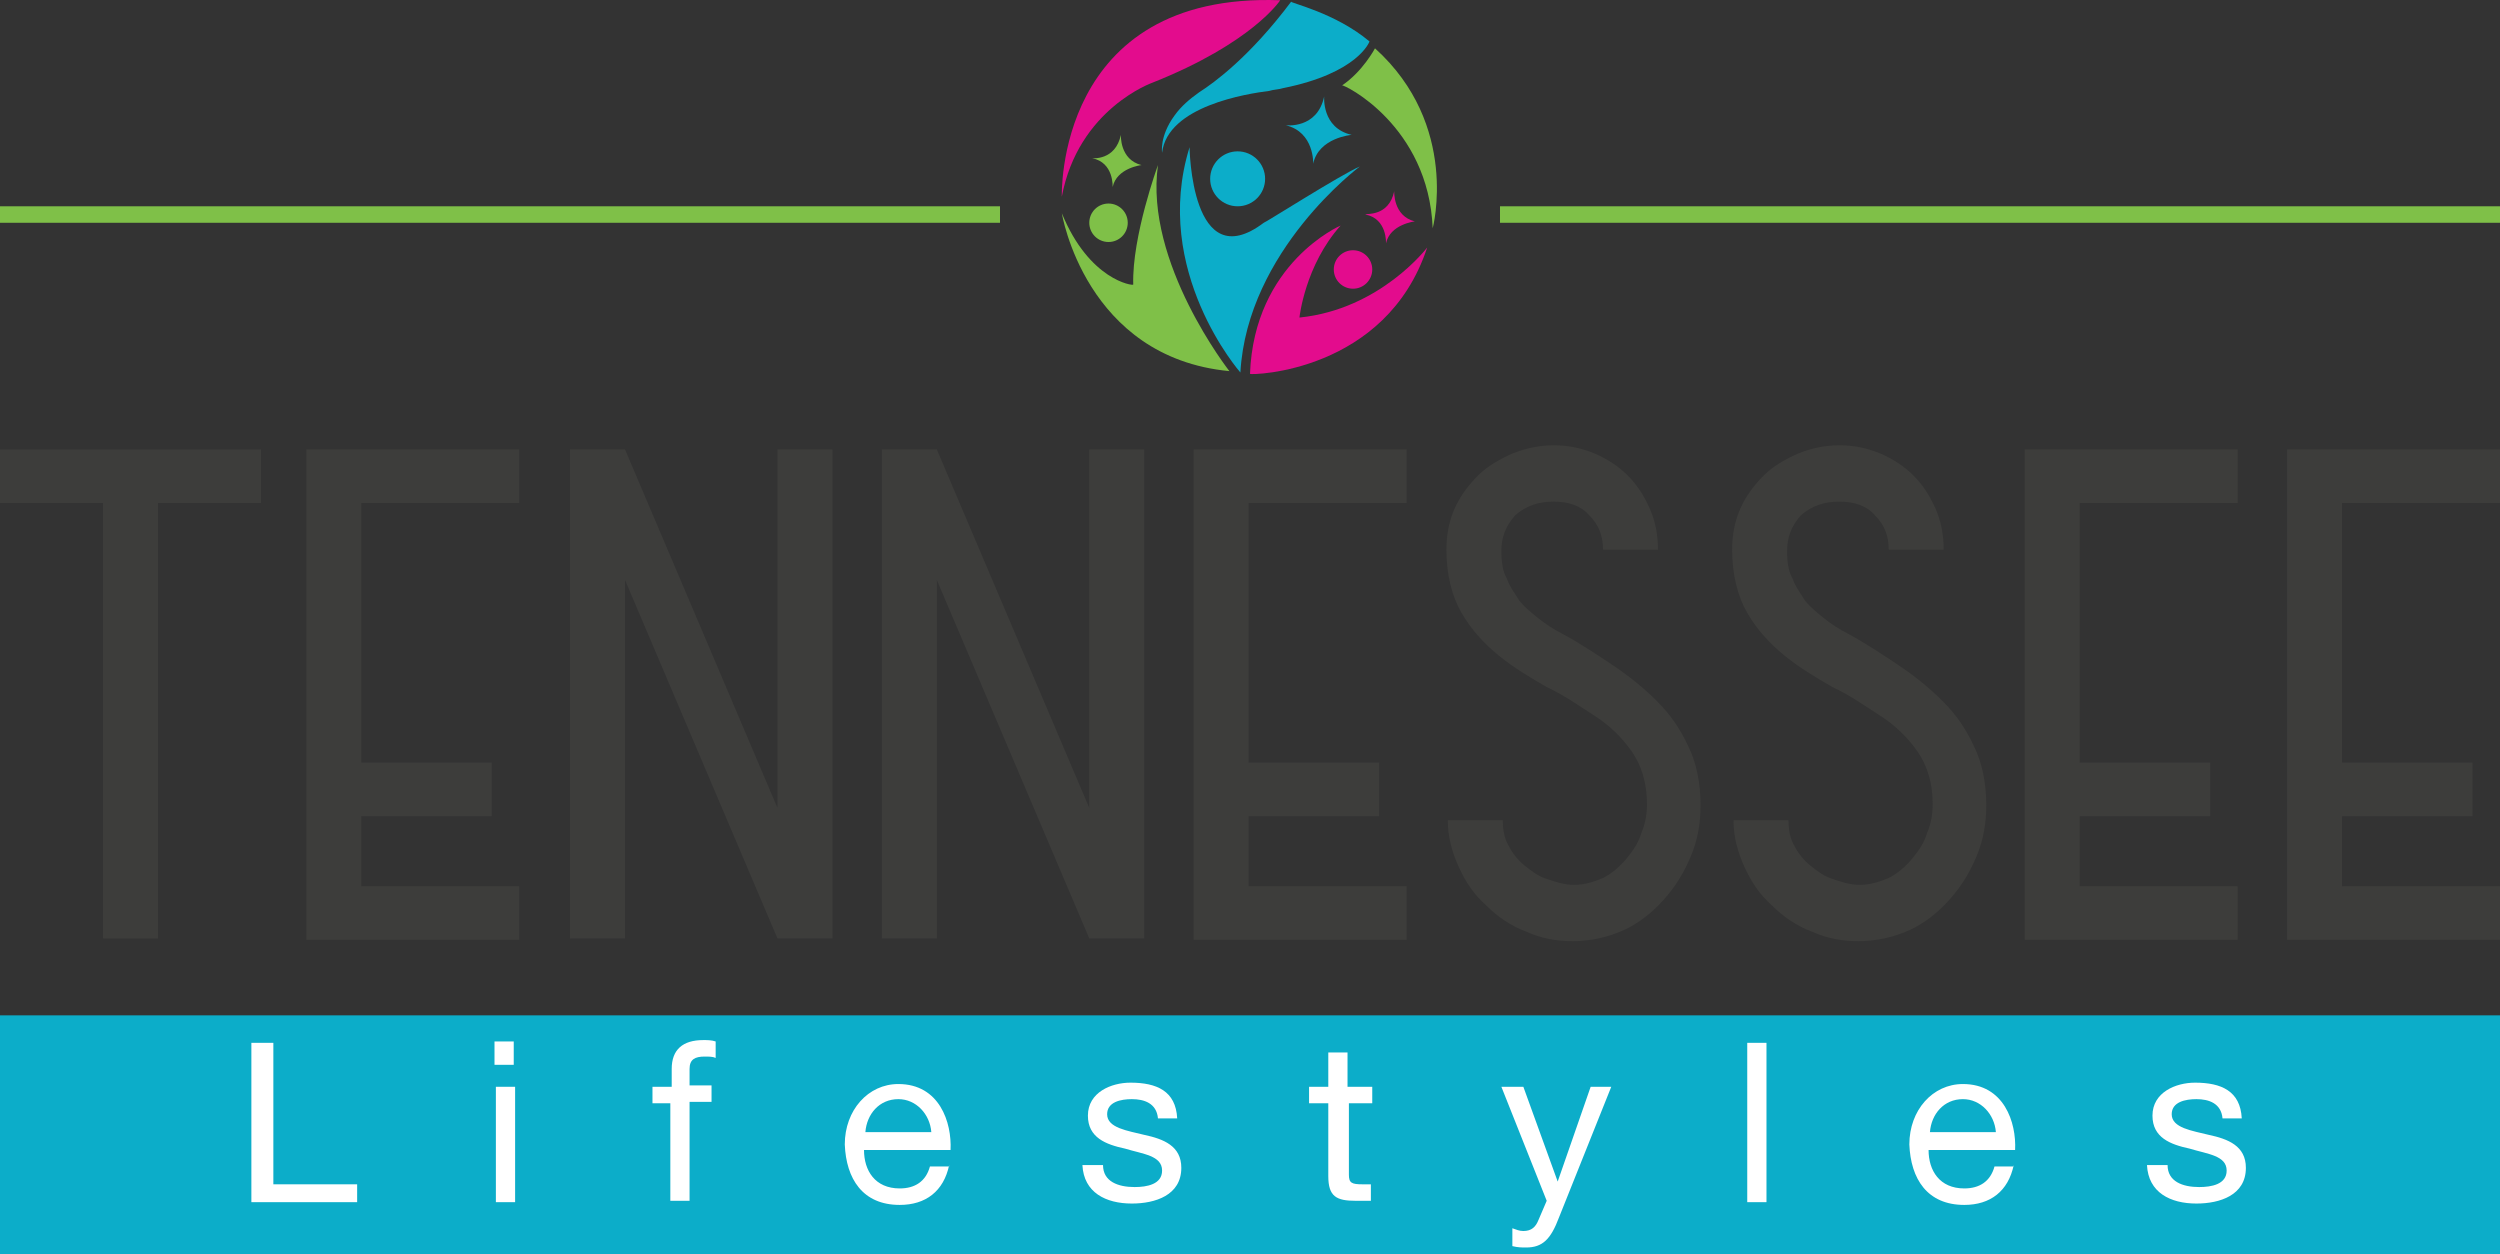 <?xml version="1.0" encoding="UTF-8" standalone="no"?>
<svg
   xmlns:dc="http://purl.org/dc/elements/1.1/"
   xmlns:cc="http://creativecommons.org/ns#"
   xmlns:rdf="http://www.w3.org/1999/02/22-rdf-syntax-ns#"
   xmlns:svg="http://www.w3.org/2000/svg"
   xmlns="http://www.w3.org/2000/svg"
   version="1.1"
   id="Layer_1"
   x="0px"
   y="0px"
   viewBox="0 0 182 91.318"
   xml:space="preserve"
   width="182"
   height="91.318"><rect x="0" y="0" width="182" height="91.318" fill="#333333" stroke="none"/><defs
   id="defs83" />
<style
   type="text/css"
   id="style2">
	.st0{fill:#7FC048;}
	.st1{fill:#0CADC9;}
	.st2{fill:#E30C8D;}
	.st3{fill:#3D3D3B;}
	.st4{fill:#FFFFFF;}
</style>
<g
   id="g78"
   transform="translate(-105,-54.282)">
	<g
   id="g28">
		<path
   class="st0"
   d="m 209.3,70.9 c 0,0 2,-7.5 -4.2,-13.1 0,0 -0.9,1.7 -2.4,2.7 0.1,-0.1 6.3,2.9 6.6,10.4 z"
   id="path4" />
		<path
   class="st1"
   d="m 204.7,57.3 c 0,0 -0.8,2.3 -6.3,3.4 -0.3,0.1 -0.7,0.1 -1,0.2 -1.6,0.2 -7.4,1.1 -7.8,4.5 0,0 -0.2,-1.2 0.9,-2.7 0.5,-0.7 1.1,-1.2 1.8,-1.7 1.1,-0.7 3.7,-2.6 6.7,-6.6 -0.1,0.1 3.2,0.8 5.7,2.9 z"
   id="path6" />
		<path
   class="st2"
   d="m 198.2,54.3 c 0,0 -2,3.1 -9.3,6 0,0 -5.4,1.9 -6.6,8.3 0,0 -0.5,-14.9 15.9,-14.3 z"
   id="path8" />
		<path
   class="st0"
   d="m 182.3,69.8 c 0,0 1.7,10.5 12.2,11.5 0,0 -6.2,-7.9 -5.2,-15 0,0 -1.9,5.2 -1.8,8.7 0,0.1 -3.2,-0.3 -5.2,-5.2 z"
   id="path10" />
		<circle
   class="st0"
   cx="185.7"
   cy="70.5"
   r="1.4"
   id="circle12" />
		<circle
   class="st2"
   cx="203.5"
   cy="73.9"
   r="1.4"
   id="circle14" />
		<circle
   class="st1"
   cx="195.1"
   cy="67.3"
   r="2"
   id="circle16" />
		<path
   class="st1"
   d="m 204,66.4 c 0,0 -8.2,6.1 -8.7,15 0,0 -6.5,-7.4 -3.7,-16.4 0,0 0.1,9.5 5.4,5.5 0.1,0 5.6,-3.5 7,-4.1 z"
   id="path18" />
		<path
   class="st2"
   d="m 208.9,72.3 c 0,0 -3.4,4.5 -9.3,5.1 0,0 0.4,-3.8 3,-6.7 0,0 -6.3,2.7 -6.6,10.8 0.1,0.1 9.9,-0.1 12.9,-9.2 z"
   id="path20" />
		<path
   class="st0"
   d="m 186.6,64.1 c 0,0 -0.1,1.8 1.5,2.2 0,0 -1.8,0.2 -2.1,1.6 0,0 0.1,-1.8 -1.5,-2.1 0,0 1.7,0.2 2.1,-1.7 z"
   id="path22" />
		<path
   class="st2"
   d="m 206.5,68.2 c 0,0 -0.1,1.8 1.5,2.2 0,0 -1.8,0.2 -2.1,1.6 0,0 0.1,-1.8 -1.5,-2.1 0,-0.1 1.7,0.2 2.1,-1.7 z"
   id="path24" />
		<path
   class="st1"
   d="m 201.4,61.3 c 0,0 -0.2,2.3 2,2.8 0,0 -2.4,0.2 -2.8,2.1 0,0 0.1,-2.3 -2,-2.8 0,0 2.3,0.3 2.8,-2.1 z"
   id="path26" />
	</g>
	<rect
   x="105"
   y="69.3"
   class="st0"
   width="72.8"
   height="1.2"
   id="rect30" />
	<rect
   x="214.2"
   y="69.3"
   class="st0"
   width="72.8"
   height="1.2"
   id="rect32" />
	<g
   id="g52">
		<path
   class="st3"
   d="m 116.5,122.6 h -4 V 90.9 H 105 V 87 h 19 v 3.9 h -7.5 z"
   id="path34" />
		<path
   class="st3"
   d="m 142.8,87 v 3.9 h -11.5 v 18.9 h 9.5 v 3.9 h -9.5 v 5.1 h 11.5 v 3.9 H 127.3 V 87 Z"
   id="path36" />
		<path
   class="st3"
   d="m 165.6,87 v 35.6 h -4 L 150.5,96.5 v 26.1 h -4 V 87 h 4 l 11.1,26.1 V 87 Z"
   id="path38" />
		<path
   class="st3"
   d="m 188.3,87 v 35.6 h -4 L 173.2,96.5 v 26.1 h -4 V 87 h 4 l 11.1,26.1 V 87 Z"
   id="path40" />
		<path
   class="st3"
   d="m 207.4,87 v 3.9 h -11.5 v 18.9 h 9.5 v 3.9 h -9.5 v 5.1 h 11.5 v 3.9 H 191.9 V 87 Z"
   id="path42" />
		<path
   class="st3"
   d="m 214.3,94.4 c 0,0.8 0.1,1.5 0.4,2 0.2,0.6 0.6,1.1 0.9,1.6 0.4,0.5 0.9,0.9 1.4,1.3 0.5,0.4 1.1,0.8 1.7,1.1 1.3,0.7 2.5,1.5 3.7,2.3 1.2,0.8 2.3,1.7 3.2,2.6 1,1 1.7,2 2.3,3.3 0.6,1.2 0.9,2.7 0.9,4.3 0,1.3 -0.2,2.5 -0.7,3.7 -0.5,1.2 -1.1,2.2 -2,3.2 -0.8,0.9 -1.8,1.7 -2.9,2.2 -1.1,0.5 -2.4,0.8 -3.7,0.8 -1.2,0 -2.3,-0.2 -3.4,-0.7 -1.1,-0.4 -2.1,-1.1 -2.9,-1.9 -0.9,-0.8 -1.5,-1.7 -2,-2.8 -0.5,-1.1 -0.8,-2.2 -0.8,-3.4 h 4 c 0,0.6 0.1,1.3 0.4,1.8 0.3,0.6 0.7,1.1 1.2,1.5 0.5,0.4 1,0.8 1.7,1 0.6,0.2 1.2,0.4 1.9,0.4 0.7,0 1.4,-0.2 2.1,-0.5 0.6,-0.3 1.2,-0.8 1.7,-1.4 0.5,-0.6 0.9,-1.2 1.1,-1.9 0.3,-0.7 0.4,-1.4 0.4,-2.1 0,-1.5 -0.4,-2.8 -1.1,-3.8 -0.7,-1 -1.6,-1.9 -2.7,-2.6 -1.1,-0.7 -2.2,-1.5 -3.5,-2.1 -1.2,-0.7 -2.4,-1.4 -3.5,-2.3 -1.1,-0.9 -2,-1.9 -2.7,-3.1 -0.7,-1.2 -1.1,-2.8 -1.1,-4.6 0,-1.1 0.2,-2.1 0.6,-3 0.4,-0.9 1,-1.7 1.7,-2.4 0.7,-0.7 1.6,-1.2 2.5,-1.6 1,-0.4 2,-0.6 3,-0.6 1.1,0 2,0.2 3,0.6 0.9,0.4 1.7,0.9 2.4,1.6 0.7,0.7 1.2,1.5 1.6,2.4 0.4,0.9 0.6,1.9 0.6,3 h -4 c 0,-1 -0.3,-1.8 -1,-2.5 -0.6,-0.7 -1.5,-1 -2.6,-1 -1.1,0 -2,0.3 -2.8,1 -0.7,0.8 -1,1.6 -1,2.6 z"
   id="path44" />
		<path
   class="st3"
   d="m 235.1,94.4 c 0,0.8 0.1,1.5 0.4,2 0.2,0.6 0.6,1.1 0.9,1.6 0.4,0.5 0.9,0.9 1.4,1.3 0.5,0.4 1.1,0.8 1.7,1.1 1.3,0.7 2.5,1.5 3.7,2.3 1.2,0.8 2.3,1.7 3.2,2.6 1,1 1.7,2 2.3,3.3 0.6,1.2 0.9,2.7 0.9,4.3 0,1.3 -0.2,2.5 -0.7,3.7 -0.5,1.2 -1.1,2.2 -2,3.2 -0.8,0.9 -1.8,1.7 -2.9,2.2 -1.1,0.5 -2.4,0.8 -3.7,0.8 -1.2,0 -2.3,-0.2 -3.4,-0.7 -1.1,-0.4 -2.1,-1.1 -2.9,-1.9 -0.9,-0.8 -1.5,-1.7 -2,-2.8 -0.5,-1.1 -0.8,-2.2 -0.8,-3.4 h 4 c 0,0.6 0.1,1.3 0.4,1.8 0.3,0.6 0.7,1.1 1.2,1.5 0.5,0.4 1,0.8 1.7,1 0.6,0.2 1.2,0.4 1.9,0.4 0.7,0 1.4,-0.2 2.1,-0.5 0.6,-0.3 1.2,-0.8 1.7,-1.4 0.5,-0.6 0.9,-1.2 1.1,-1.9 0.3,-0.7 0.4,-1.4 0.4,-2.1 0,-1.5 -0.4,-2.8 -1.1,-3.8 -0.7,-1 -1.6,-1.9 -2.7,-2.6 -1.1,-0.7 -2.2,-1.5 -3.5,-2.1 -1.2,-0.7 -2.4,-1.4 -3.5,-2.3 -1.1,-0.9 -2,-1.9 -2.7,-3.1 -0.7,-1.2 -1.1,-2.8 -1.1,-4.6 0,-1.1 0.2,-2.1 0.6,-3 0.4,-0.9 1,-1.7 1.7,-2.4 0.7,-0.7 1.6,-1.2 2.5,-1.6 1,-0.4 2,-0.6 3,-0.6 1.1,0 2,0.2 3,0.6 0.9,0.4 1.7,0.9 2.4,1.6 0.7,0.7 1.2,1.5 1.6,2.4 0.4,0.9 0.6,1.9 0.6,3 h -4 c 0,-1 -0.3,-1.8 -1,-2.5 -0.6,-0.7 -1.5,-1 -2.6,-1 -1.1,0 -2,0.3 -2.8,1 -0.7,0.8 -1,1.6 -1,2.6 z"
   id="path46" />
		<path
   class="st3"
   d="m 267.9,87 v 3.9 h -11.5 v 18.9 h 9.5 v 3.9 h -9.5 v 5.1 h 11.5 v 3.9 H 252.4 V 87 Z"
   id="path48" />
		<path
   class="st3"
   d="m 287,87 v 3.9 h -11.5 v 18.9 h 9.5 v 3.9 h -9.5 v 5.1 H 287 v 3.9 H 271.5 V 87 Z"
   id="path50" />
	</g>
	<rect
   x="105"
   y="128.2"
   class="st1"
   width="182"
   height="17.4"
   id="rect54" />
	<g
   id="g76">
		<path
   class="st4"
   d="m 123.4,130.2 h 1.5 v 10.3 h 6.1 v 1.3 h -7.7 v -11.6 z"
   id="path56" />
		<path
   class="st4"
   d="M 142.4,131.8 H 141 v -1.7 h 1.4 z m -1.3,1.6 h 1.4 v 8.4 h -1.4 z"
   id="path58" />
		<path
   class="st4"
   d="m 153.9,134.6 h -1.4 v -1.2 h 1.4 v -1.3 c 0,-1.4 0.8,-2.1 2.3,-2.1 0.3,0 0.6,0 0.9,0.1 v 1.2 c -0.2,-0.1 -0.5,-0.1 -0.8,-0.1 -0.7,0 -1.1,0.2 -1.1,0.9 v 1.2 h 1.6 v 1.2 h -1.6 v 7.2 h -1.4 v -7.1 z"
   id="path60" />
		<path
   class="st4"
   d="m 174.1,139.1 c -0.4,1.9 -1.7,2.9 -3.6,2.9 -2.7,0 -3.9,-1.9 -4,-4.4 0,-2.5 1.7,-4.4 3.9,-4.4 3,0 3.9,2.8 3.8,4.8 h -6.3 c 0,1.5 0.8,2.8 2.6,2.8 1.1,0 1.9,-0.5 2.2,-1.6 h 1.4 z m -1.3,-2.4 c -0.1,-1.3 -1.1,-2.4 -2.4,-2.4 -1.4,0 -2.3,1.1 -2.4,2.4 z"
   id="path62" />
		<path
   class="st4"
   d="m 185.3,139.1 c 0,1.2 1.1,1.6 2.3,1.6 0.9,0 2,-0.2 2,-1.2 0,-1.1 -1.4,-1.2 -2.7,-1.6 -1.4,-0.3 -2.7,-0.8 -2.7,-2.4 0,-1.7 1.7,-2.4 3.1,-2.4 1.9,0 3.3,0.6 3.4,2.6 h -1.4 c -0.1,-1.1 -1,-1.4 -1.9,-1.4 -0.8,0 -1.8,0.2 -1.8,1.1 0,1 1.5,1.2 2.7,1.5 1.4,0.3 2.7,0.8 2.7,2.4 0,2 -1.9,2.6 -3.6,2.6 -1.9,0 -3.5,-0.8 -3.6,-2.8 z"
   id="path64" />
		<path
   class="st4"
   d="m 203.2,133.4 h 1.7 v 1.2 h -1.7 v 5.2 c 0,0.6 0.2,0.7 1,0.7 h 0.6 v 1.2 h -1.1 c -1.4,0 -2,-0.3 -2,-1.8 v -5.3 h -1.4 v -1.2 h 1.4 v -2.5 h 1.4 v 2.5 z"
   id="path66" />
		<path
   class="st4"
   d="m 218.5,142.9 c -0.6,1.6 -1.2,2.2 -2.4,2.2 -0.3,0 -0.6,0 -1,-0.1 v -1.3 c 0.3,0.1 0.5,0.2 0.8,0.2 0.6,0 0.9,-0.3 1.1,-0.8 l 0.6,-1.4 -3.3,-8.3 h 1.6 l 2.5,6.9 v 0 l 2.4,-6.9 h 1.5 z"
   id="path68" />
		<path
   class="st4"
   d="m 232.2,130.2 h 1.4 v 11.6 h -1.4 z"
   id="path70" />
		<path
   class="st4"
   d="m 251.6,139.1 c -0.4,1.9 -1.7,2.9 -3.6,2.9 -2.7,0 -3.9,-1.9 -4,-4.4 0,-2.5 1.7,-4.4 3.9,-4.4 3,0 3.9,2.8 3.8,4.8 h -6.3 c 0,1.5 0.8,2.8 2.6,2.8 1.1,0 1.9,-0.5 2.2,-1.6 h 1.4 z m -1.3,-2.4 c -0.1,-1.3 -1.1,-2.4 -2.4,-2.4 -1.4,0 -2.3,1.1 -2.4,2.4 z"
   id="path72" />
		<path
   class="st4"
   d="m 262.8,139.1 c 0,1.2 1.1,1.6 2.3,1.6 0.9,0 2,-0.2 2,-1.2 0,-1.1 -1.4,-1.2 -2.7,-1.6 -1.4,-0.3 -2.7,-0.8 -2.7,-2.4 0,-1.7 1.7,-2.4 3.1,-2.4 1.9,0 3.3,0.6 3.4,2.6 h -1.4 c -0.1,-1.1 -1,-1.4 -1.9,-1.4 -0.8,0 -1.8,0.2 -1.8,1.1 0,1 1.5,1.2 2.7,1.5 1.4,0.3 2.7,0.8 2.7,2.4 0,2 -1.9,2.6 -3.6,2.6 -1.9,0 -3.5,-0.8 -3.6,-2.8 z"
   id="path74" />
	</g>
</g>
</svg>
